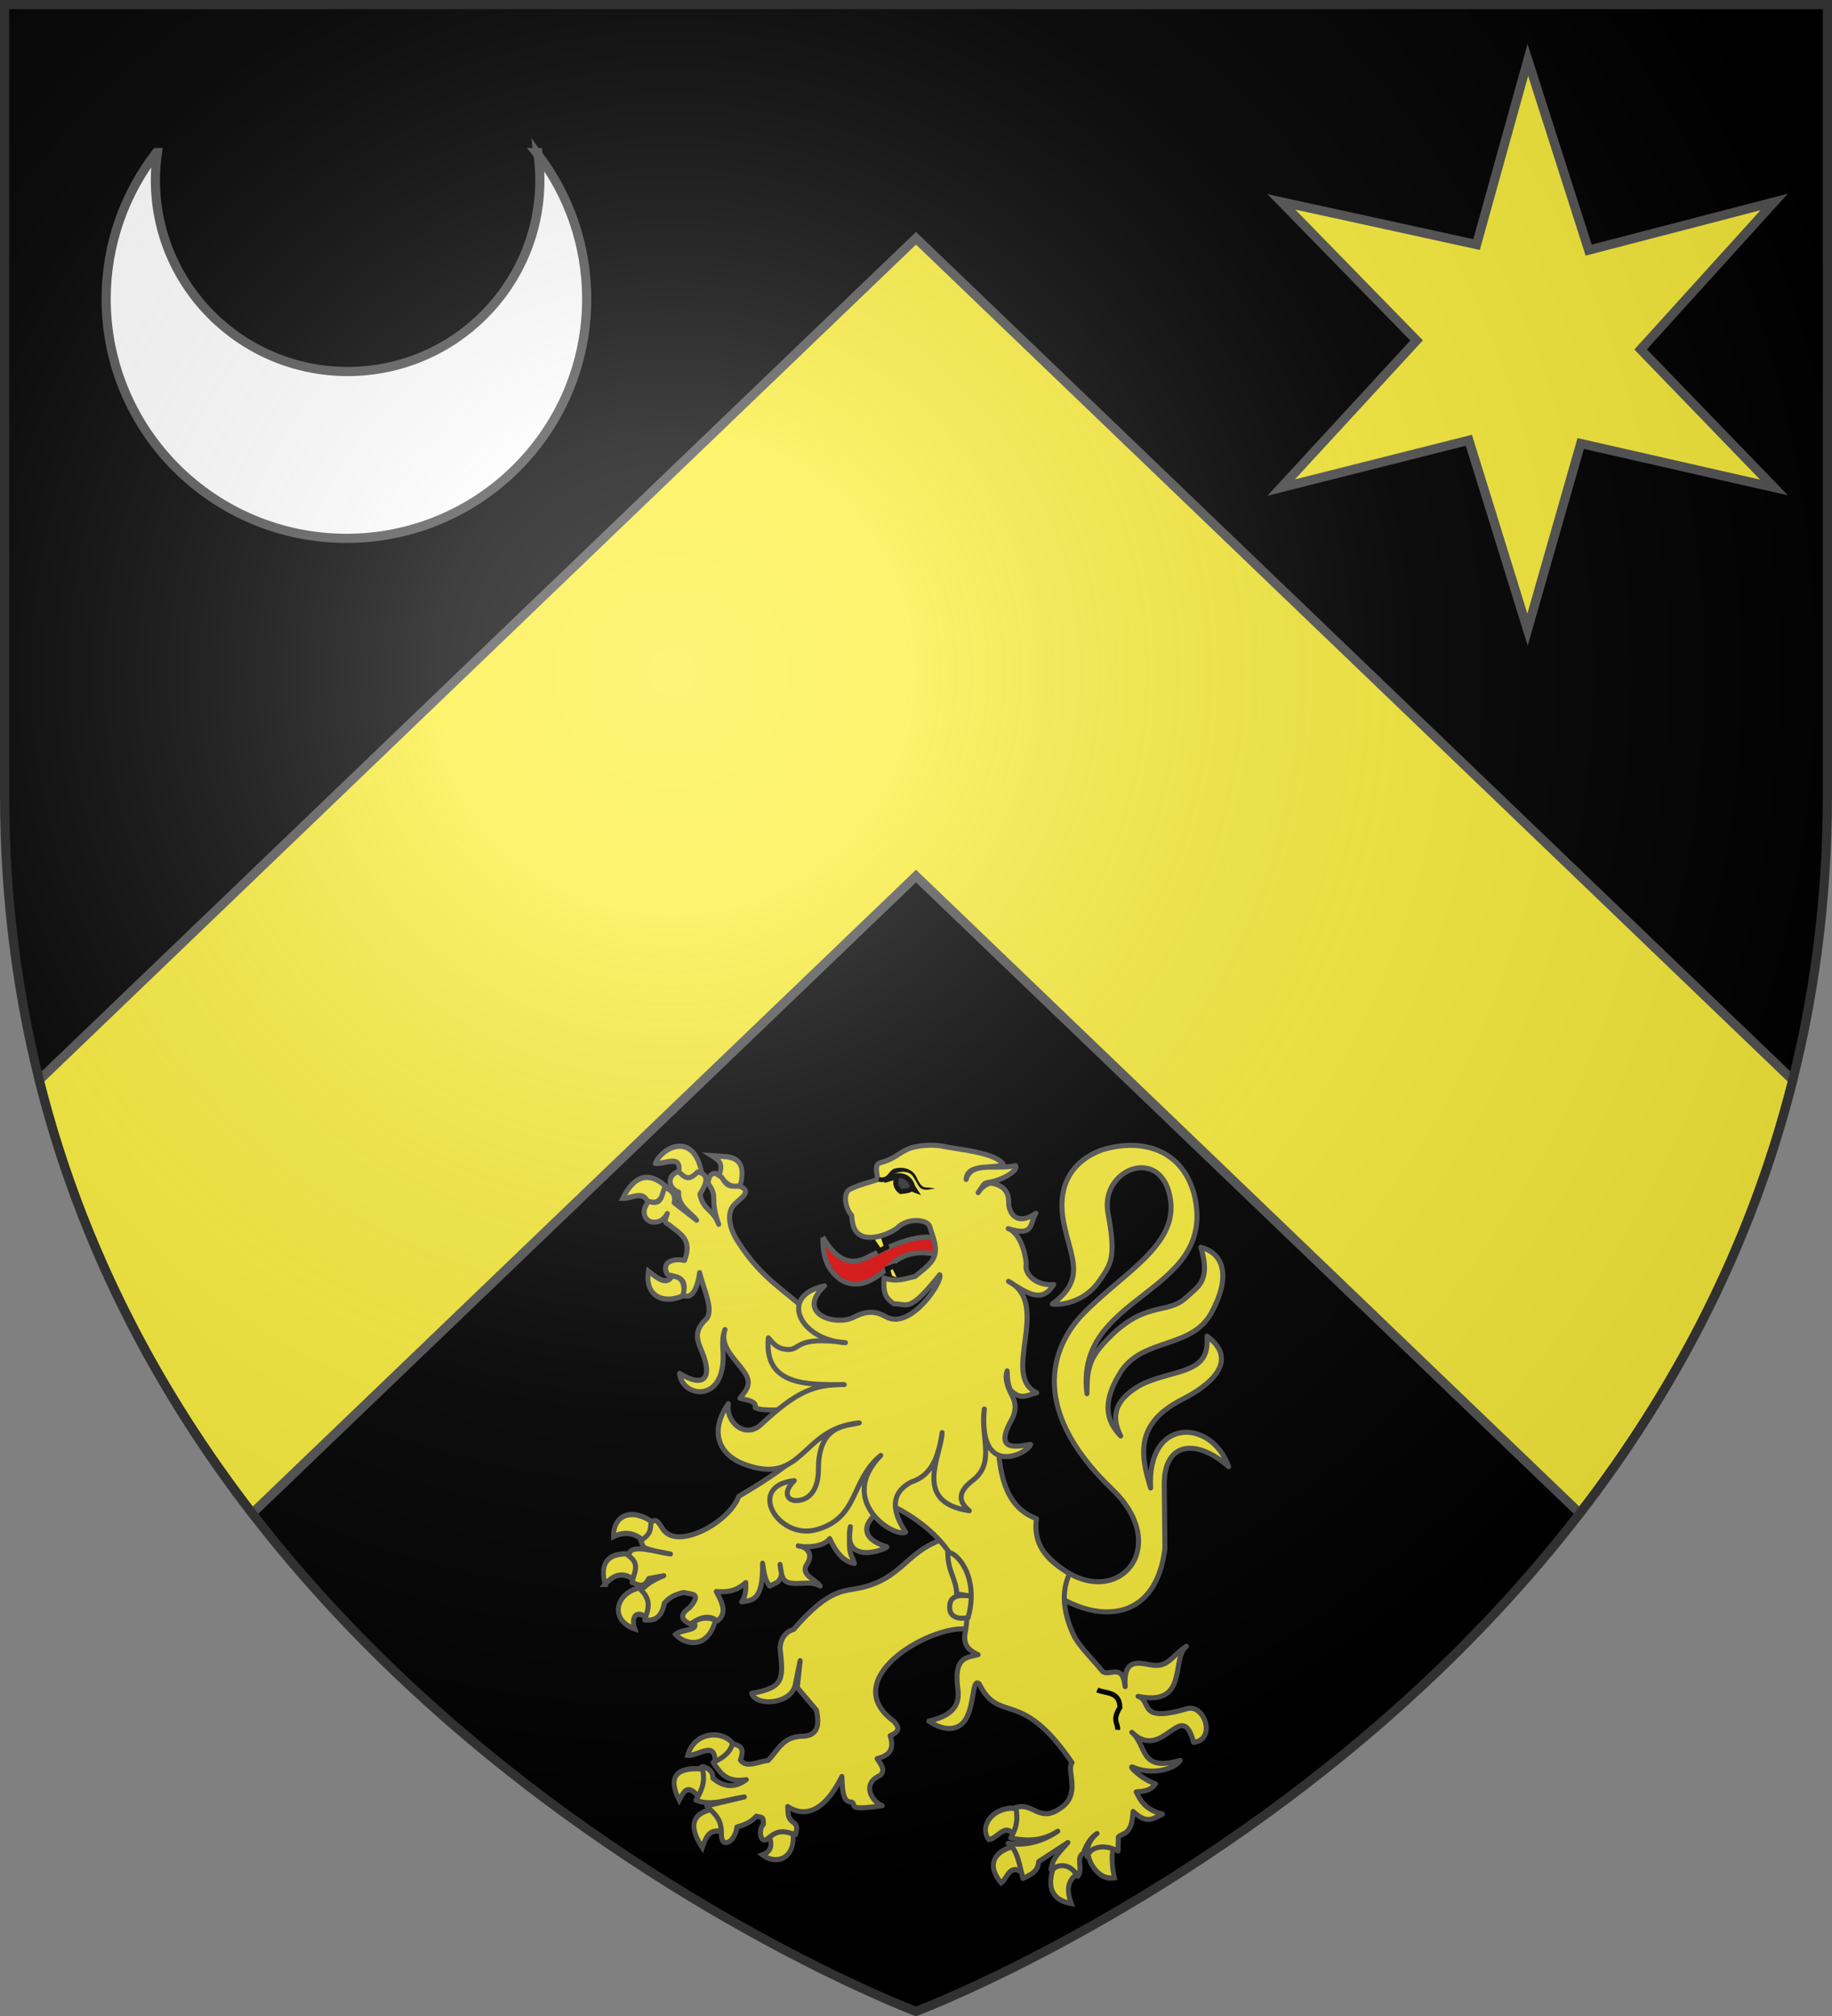 <svg xmlns="http://www.w3.org/2000/svg" xmlns:xlink="http://www.w3.org/1999/xlink" width="600" height="660" version="1.0"><rect width="100%" height="100%" fill="#808080" stroke="none"/><defs><g id="b"><path id="a" d="M0 0v1h.5z" transform="rotate(18 3.157 -.5)"/><use xlink:href="#a" width="810" height="540" transform="scale(-1 1)"/></g><g id="c"><use xlink:href="#b" width="810" height="540" transform="rotate(72)"/><use xlink:href="#b" width="810" height="540" transform="rotate(144)"/></g><g id="e"><path id="d" d="M0 0v1h.5z" transform="rotate(18 3.157 -.5)"/><use xlink:href="#d" width="810" height="540" transform="scale(-1 1)"/></g><g id="f"><use xlink:href="#e" width="810" height="540" transform="rotate(72)"/><use xlink:href="#e" width="810" height="540" transform="rotate(144)"/></g><g id="i"><path id="h" d="M0 0v1h.5z" transform="rotate(18 3.157 -.5)"/><use xlink:href="#h" width="810" height="540" transform="scale(-1 1)"/></g><g id="j"><use xlink:href="#i" width="810" height="540" transform="rotate(72)"/><use xlink:href="#i" width="810" height="540" transform="rotate(144)"/></g><g id="m"><path id="l" d="M0 0v1h.5z" transform="rotate(18 3.157 -.5)"/><use xlink:href="#l" width="810" height="540" transform="scale(-1 1)"/></g><g id="n"><use xlink:href="#m" width="810" height="540" transform="rotate(72)"/><use xlink:href="#m" width="810" height="540" transform="rotate(144)"/></g><path id="p" d="M-298.5-298.5h597V-40C298.5 246.31 0 358.5 0 358.5S-298.5 246.31-298.5-40z"/><path id="g" d="M2.922 27.673c0-5.952 2.317-9.844 5.579-11.013 1.448-.519 3.307-.273 5.018 1.447 2.119 2.129 2.736 7.993-3.483 9.121.658-.956.619-3.081-.714-3.787-.99-.524-2.113-.253-2.676.123-.824.552-1.729 2.106-1.679 4.108z"/><path id="k" d="M2.922 27.673c0-5.952 2.317-9.844 5.579-11.013 1.448-.519 3.307-.273 5.018 1.447 2.119 2.129 2.736 7.993-3.483 9.121.658-.956.619-3.081-.714-3.787-.99-.524-2.113-.253-2.676.123-.824.552-1.729 2.106-1.679 4.108z"/><path id="o" d="m-267.374-6.853-4.849 23.83-4.848-23.83v-44.741h-25.213v14.546h-9.698v-14.546h-14.546v-9.697h14.546v-14.546h9.698v14.546h25.213v-25.213h-14.546v-9.698h14.546v-14.546h9.697v14.546h14.546v9.698h-14.546v25.213h25.213v-14.546h9.698v14.546h14.546v9.697h-14.546v14.546h-9.698v-14.546h-25.213v44.741z" style="fill:#fcef3c;fill-opacity:1;stroke:#000;stroke-width:3.807;stroke-miterlimit:4;stroke-dasharray:none;stroke-opacity:1;display:inline"/><radialGradient id="q" cx="-80" cy="-80" r="405" gradientUnits="userSpaceOnUse"><stop offset="0" style="stop-color:#fff;stop-opacity:.31"/><stop offset=".19" style="stop-color:#fff;stop-opacity:.25"/><stop offset=".6" style="stop-color:#6b6b6b;stop-opacity:.125"/><stop offset="1" style="stop-color:#000;stop-opacity:.125"/></radialGradient></defs><g transform="translate(300 300)"><use xlink:href="#p" width="600" height="660" style="fill:#000"/><path d="M300 78 12.844 353.594c13.92 55.523 39.446 102.564 69.75 141.844L300 286.813l217.406 208.625c30.304-39.28 55.83-86.32 69.75-141.844l-6.75-6.469z" style="opacity:1;fill:#fcef3c;fill-opacity:1;stroke:#555;stroke-width:3;stroke-linecap:butt;stroke-linejoin:miter;stroke-miterlimit:4;stroke-dasharray:none;stroke-opacity:1;display:inline" transform="translate(-300 -300)"/></g><path d="M38.105 221.344c18.642 21.048 39.942.056 20.37-18.669-26.836-25.673-16.236-44.43-8.992-51.984 11.64-12.138 28.055-20.29 26.34-33.876-2.131-16.893-21.175-9.806-18.663 3.615 2.472 13.207.93 15-2.409 19.938-3.954 5.847-10.223 7.567-14.194 7.123 10.326-7.594 5.448-13.71 3.41-24.344-2.605-13.585 5.27-19.34 11.494-21.57 12.058-3.628 24.254-.006 27.552 14.058 6.3 29.292-35.986 28.597-32.11 58.528.028-6.104.282-9.755 4.67-14.647 12.519-13.955 18.954-8.203 25.181-14.256 3.045-2.96 7.11-4.492 4.066-14.665 7.112 1.901 8.796 9.043 3.156 19.443-5.93 10.934-20.605 7.378-27.115 17.788-6.379 10.2-3.211 15.405.079 18.915-2.361-4.736-2.5-9.485 3.92-13.914 2.695-1.858 5.208-2.832 11.958-4.667 7.604-2.067 10.29-4.339 9.81-11.137 9.709 7.183 1.181 14.502-7.288 18.798-13.678 6.939-12.825 15.868-9.477 26.415-1.198-21.148 18.092-20.738 23.215-6.36-9.387-8.359-19.3-7.599-19.167 5.434l.196 18.962c-3.239 26.33-27.507 21.523-40.387 6.967" style="fill:#fcef3c;fill-opacity:1;stroke:#555;stroke-width:1.5;stroke-linejoin:round;stroke-miterlimit:4;stroke-dasharray:none;stroke-opacity:1" transform="matrix(1.1 0 0 1.1 300 264.692)"/><path d="M-27.713 127.633c-.088 4.903.834 9.446 5.394 12.687 4.78 2.771 9.654.58 14.56-4.27 5.185-4.987 11.422-4.112 15.36-2.876.649-2.306-.147-3.243.03-4.788-5.888-2.545-14.46 1.405-20.985 4.611-6.533 3.97-10.815.644-14.36-5.364z" style="fill:#e20909;fill-opacity:1;stroke:#555;stroke-width:1.5;stroke-miterlimit:4;stroke-dasharray:none;stroke-opacity:1" transform="matrix(1.1 0 0 1.1 300 264.692)"/><g style="fill:#fcef3c;stroke:#555;stroke-width:3.357;stroke-opacity:1"><path d="M862.664 472.577c-7.188-9.211-27.082-8.293-31.832 7.086 6.816.68 19.456-9.608 19.006 3.82 8.305-.468 10.708-4.693 12.826-10.906z" style="fill:#fcef3c;fill-opacity:1;stroke:#555;stroke-width:3.357;stroke-linejoin:miter;stroke-miterlimit:4;stroke-dasharray:none;stroke-opacity:1" transform="matrix(.47 0 0 .514 -165.278 328.111)"/><path d="M838.453 505.987c-7.478-8.031-10.06-3.885-13.504 2.243-8.187-14.961-2.04-21.175 16.37-19.903 2.197 4.713 1.025 12.246-2.866 17.66zM847.459 514.084c-13.091 2.806-16.482 10.313-6.395 24.351 2.187-5.864 4.356-11.75 12.534-10.302 1.483-4.79-.707-9.68-6.14-14.05zM887.874 531.88c2.56 5.972-.09 9.655-4.86 11.238 9.901 6.854 22.754 1.966 21.23-13.112-7.109-4.021-11.075-2.607-16.37 1.873z" style="fill:#fcef3c;fill-opacity:1;stroke:#555;stroke-width:3.357;stroke-miterlimit:4;stroke-dasharray:none;stroke-opacity:1" transform="matrix(.47 0 0 .514 -165.278 328.111)"/></g><path d="M6.794 217.94c-9.625 3.699-11.324 11.118-22.78 13.878-5.541 1.335-9.574-.09-20.5 12.546-2.753.65-4.063 3.606-3.962 5.684.872 8.738 1.459 11.606-8.458 13.278 1.208 4.031 11.925 3.323 12.985-2.665.166-.936 1.438-7.05 1.438-7.05l-.868 8 5.698 6.705c1.036 4.626.306 7.813-4.366 7.794-5.845.19-7.135 4.435-10.06 7.224-2.81.24-6.378 2.418-8.195-.16 1.507-3.993-.615-4.456-2.436-4.782-.542 2.42-2.65 4.167-5.695 5.512 2.078 2.824 3.656 6.108 9.871 5.133-3.822 2.818-7.058 1.98-9.956-.474.276-2.359-2.789-3.75-3.332-3.328 1.313 3.714.179 6.883-1.708 9.885 4.532 1.903 9.57-.254 14.427-.95l-11.2 2.661c1.923 2.163 4.462 3.505 4.366 8.364-.153 4.578 4.067 2.546 4.605-2.065 1.694-.495 4.034-1.18 5.836-3.257 1.151.58 2.184-.352 2.056 2.47-1.59 1.522-.933 5.904 1.174 4.325 3.211-2.774 4.831-2.431 8.398-1.283.184-1.013.834-2.385-.351-3.399-2.313-1.546-1.771-3.066-1.976-4.965 2.91 1.937 9.447 4.438 16.135-8.934.128 4.23.311 7.743 2.87 7.59 1.79.7-2.255 2.772 9.113 1.098-3.183-1.302-6.2-6.558-.596-8.998 1.76-1.67.101-3.342-.897-5.013 3.806-.983 5.133-2.794 3.878-6.818 2.504-1.048 3.076-2.263 1.03-4.324-16.788-12.455 10.193-28.262 21.429-27.448l9.491-6.083-6.074-20.72z" style="fill:#fcef3c;fill-opacity:1;stroke:#555;stroke-width:1.5;stroke-linejoin:round;stroke-miterlimit:4;stroke-dasharray:none;stroke-opacity:1" transform="matrix(1.1 0 0 1.1 300 264.692)"/><g style="fill:#fcef3c;stroke:#555;stroke-width:3.357;stroke-opacity:1"><path d="M799.626 342.685c-5.852-4.625-12.566-5.83-20.464-2.342-.056-14.538 13.622-18.222 27.626-8.897-1.412 4.639-3.066 9.057-7.162 11.239zM773.28 370.783c-3.419-12.474.547-20.053 16.881-19.435 2.937 3.872 7.292 6.562 3.07 16.391-7.79-5.24-14.203-2.924-19.952 3.044zM798.09 372.89c4.946 6.322 8.193 12.644 4.35 18.967-8.001-5.031-11.16.056-8.442 7.258-18.46-5.81-12.894-23.612 4.093-26.225zM834.925 394.666c5.494-3.163 10.533-2.989 15.347-1.17-5.978 20.376-22.706 14.734-27.881 9.132 4.344-3.472 17.501-2.217 12.534-7.962z" style="fill:#fcef3c;fill-opacity:1;stroke:#555;stroke-width:3.357;stroke-miterlimit:4;stroke-dasharray:none;stroke-opacity:1" transform="matrix(.47 0 0 .514 -165.278 328.111)"/></g><g style="fill:#fcef3c;stroke:#555;stroke-width:3.357;stroke-opacity:1"><path d="M828.018 186.74c-13.82 6.043-27.245.561-24.555-15.454 6.568 4.735 12.686 9.137 16.626 3.044 5.688.234 9.047 3.454 7.93 12.41zM802.95 127.031c-3.537-7.426-11.437-1.875-17.393-2.107 8.263-14.803 18.254-17.275 29.928-7.727-2.034 6.026-3.863 12.314-12.534 9.834zM808.322 102.68c6.403.636 18.51-6.186 16.371 5.62 4.844 5.575 10.078 4.72 15.603-.937-6.06-25.406-27.664-14.525-31.974-4.683zM852.574 110.64c3.55-8.067-.098-10.077-4.86-12.877l7.93.468c13.867.447 14.36 8.545 12.022 18.264-7.023 3.063-10.621-2.492-15.092-5.854z" style="fill:#fcef3c;fill-opacity:1;stroke:#555;stroke-width:3.357;stroke-miterlimit:4;stroke-dasharray:none;stroke-opacity:1" transform="matrix(.47 0 0 .514 -165.278 328.111)"/></g><g style="fill:#fcef3c;stroke:#555;stroke-width:3.357;stroke-opacity:1"><path d="M1060.277 513.615c3.647 6.117 1 11.122-2.813 15.923-6.094-6.431-11.19 3.576-16.883 3.746-7.364-9.437 4.845-21.822 19.696-19.669zM1063.603 554.123c.897-4.801 1.242-9.466-6.907-16.156-11.329 3.055-18.268 10.955-7.418 22.947 3.764-1.828 5.655-12.549 14.324-6.79zM1085.345 552.25c7.949-6.469 14.594-1.902 15.859 3.747-5.95 4.148-6.17 10.254-3.07 18.03-17.188-2.611-15.061-14.877-12.79-21.777zM1127.295 539.138c-1.437 5.246-.349 13.895.941 18.517-11.056 1.957-17.877-9.844-18.335-15.24 4.608-5.116 8.694-6.899 17.394-3.277z" style="fill:#fcef3c;fill-opacity:1;stroke:#555;stroke-width:3.357;stroke-miterlimit:4;stroke-dasharray:none;stroke-opacity:1" transform="matrix(.47 0 0 .514 -165.278 328.111)"/></g><path d="M-70.671 108.038c-3.603 1.118-3.15 5.07.018 6.129-.367 4.22 3.765 6.108 5.343 8.382l-6.706-5.236c.641-3.106-1.3-3.63-2.689-4.704-1.096 2.063-.779 5.842-4.83 4.288-2.7 2.984-1.114 5.9 1.062 6.184 1.885.246 3.493-.724 4.432-2.543-.239 1.18-1.518 2.507.548 3.357 2.876 2.523 7.115 4.024 4.565 10.622-2.695-.63-7.203.025-5.113 4.155 2.104.769 6.24.303 4.698 6.05 2.96 1.969 4.573-3.369 4.919-6.603 1.161 5.072 4.509 11.426 1.803 14-4.021 3.827-2.2 6.799-.946 9.957 2.985 7.52.369 10.475-6.82 6.045.561 6.27 10.34 8.462 12.507-.714 1.232-5.217-.55-8.39 1.007-12.34-1.684 4.952 2.867 8.555 5.655 12.511 2.595 3.683.688 5.57-1.212 7.929 2.233.585 5.058.876 4.565 2.826 2.508 1.214 7.786.339 10.323.788l2.013 13.71c-3.98 3.741-10.615 7.977-17.22 11.864-2.825 7.766-18.448 16.32-22.684 9.68-1.342-2.104-1.983-3.225-3.438-1.9-.324 1.713.268 3.334-3.087 5.385l.813 2.011c2.981 1.267 5.386 1.38 8.05 2.012-3.886-.461-11.702-3.21-12.287-.008l-.327.407c3.969 2.688 1.482 5.39 1.211 8.078 1.656.489 3.308 2.018 4.963-1.214l4.432-.814c-4.215 1.681-5.253 2.967-6.722 4.305 3.3 3.203 1.908 6.018 1.078 8.876 2.907.303 5.012-.73 5.808-5.008 1.745-2.094 4.133-2.869 5.878-3.186 1.809.664 5.7-.156 1.61 4.554-3.185 2.228-2.25 3.696.265 4.854 2.685-1.877 5.366-2.98 8.05-.948 2.376-1.912 2.233-4.062-.319-8.743 4.723.41 6.843-.986 8.768-2.676-.004 1.827.187 3.596-1.195 5.768 2.68-.617 6.46.302 6.196-11.516.412 2.27.439 4.541 2.12 6.812l2.448-1.246c1.784-2.285.765-2.919.64-5.204.39 2.12.29 4.69 2.423 5.359 2.874.9 6.622-.675 9.527 1.09-1.366-2.104-6.111-3.248-3.9-6.603 2.073-3.147-.373-5.16-2.637-5.369 1.557.504 7.585.513 9.371-2.183 2.372 5.31 4.986 7 7.358 7.44-.666-2.626-2.09-2.268-1.212-10.978-2.454 11.998 11.016 6.568 10.889 6.008-10.023-3.1-5.91-8.969.697-12.682 16.173 7.805 26.071 20.71 22.457 39.112-.148 3.548 1.927 4.609 4 5.684-3.693.884-7.329.836-6.008 10.372.777 5.606-2.96 8.072-8.68 9.375 1.991 1.357 5.818 3.333 9.1 1.398 4.97-2.93 3.364-14.8 5.92-12.451 6.125 12.238 12.23.76 27.641 23.42-1.866 2.353 3.035 9.535-3.722 13.73-6.061 4.172-7.829-1.958-13.03-.399.692 3.46.308 5.886-1.527 9.092 4.678.963 9.348 1.051 14.026-2.01-4.594 3.118-9.8 4.447-14.79 3.59 2.78 1.712 3.46 6.934 4.432 10.471 2.142-1.09 4.494-1.973 4.681-5.02l8.698-5.684c-1.975 2.459-4.672 4.4-5.013 8.028 3.476-2.23 5.995-1.015 8.017 1.995 1.614-2.515-.834-5.342 1.677-6.958.607-1.983 1.941-4.486 4-5.741-2.365 1.784-3.358 4.89-3.043 6.83-.274-.936 3.179-4.76 9.305-1.615l.078-4.218c1.687-1.466 3.918-.422 4.4-7.563 4.175 3.98 5.946 2.052 8.73.781-4.873-1.264-6.352-3.596-7.816-6.599 2.164-.254 4.084-.172 5.756-2.4-4.199-1.343-8.48-5.743-6.72-4.963 5.777 2.562 12.592.48 14.042-2.012-12.317 3.575-9.769-4.506-14.375-8.36 9.313 9.104 14.804-10.646 18.375 3.008 6.882-.872 3.207-11.56-1.942-10.04-14.98 4.423-10.281-2.383-14.598-3.673 15.229 3.121 9.737-11.29 14.407-14.9-4.474 2.853-5.35 6.562-10.764 5.525-3.668-.67-8.052-1.892-7.47 6.482-.796-7.237-4.554-2.944-6.689-4.47-3.256-3.986-7.32-7.792-8.89-11.36-2.169-4.926-3.939-11.438-1.007-17.722-3.094-2.185-11.283-6.328-9.822-16.43-13.438-5.032-10.825-22.644-12.474-37.134l-51.729-20.163c-8.75-10.464-16.447-11.873-25.113-25.847-1.983-3.198-3.115-7.865-.661-10.35 2.018-2.045 5.066-3.69 2.088-5.258-1.925-.694-3.85.977-5.776-2.826l-1.875-1.213c-1.404-.002-2.186.944-2.158 3.092 3.09 4.327.204 4.058 3.087 12.1-1.828-4.82-4.67-4.087-5.583-9.009 1.803-2.777 3.145-5.915-.724-6.582-2.852 3.119-4.157 1.242-5.627-.133z" style="fill:#fcef3c;fill-opacity:1;stroke:#555;stroke-width:1.5;stroke-linejoin:round;stroke-miterlimit:4;stroke-dasharray:none;stroke-opacity:1" transform="matrix(1.1 0 0 1.1 300 264.692)"/><path d="M9.452 221.526c.064 5.765 2.532 7.646 2.657 12.193l4.815.786c-3.952-.673-6.872-.323-6.903 3.016-.15 3.155 2.66 3.931 5.505 3.231 3.473-12.538-3.92-19.962-6.074-19.226z" style="fill:#fcef3c;fill-opacity:1;stroke:#555;stroke-width:1.5;stroke-miterlimit:4;stroke-dasharray:none;stroke-opacity:1" transform="matrix(1.1 0 0 1.1 300 264.692)"/><path d="M53.966 262.328c2.64 1.17 6.633.368 6.74 5.228-2.438 3.993-.504 4.484-.665 6.653" style="opacity:.98;fill:none;fill-opacity:1;stroke:#000;stroke-width:1.5;stroke-miterlimit:4;stroke-dasharray:none;stroke-opacity:1" transform="matrix(1.1 0 0 1.1 300 264.692)"/><path d="m-4.522 140.352-2.007-4.143-1.955.739.707 2.641c1.83.865 1.707.513 3.255.763zM-13.517 127.771l3.677-.732 1.08 3.517-2.128 1.067z" style="fill:#fcef3c;fill-opacity:1;stroke:#000;stroke-width:1.5;stroke-miterlimit:4;stroke-dasharray:none;stroke-opacity:1" transform="matrix(1.1 0 0 1.1 300 264.692)"/><path d="M4.128 124.507c-.656-2.349-6.522-2.754-9.535.158-1.513 1.461-9.537 5.317-12.575 1.025-.635-.898-1.033-2.474-1.2-4.67-1.717-1.661-2.784-6.519-.493-7.68 2.718-1.379 5.482-1.938 8.222-2.907-.022-1.661-1.067-4.474.716-4.964 4.504-1.24 5.09-2.634 8.353-4.117 1.546-.703 5.37-1.483 9.489-.982 5.53 1.135 16.5 1.95 18.882 5.545-2.615 1.459-10.826-.532-11.067 4.491 1.503-5.52 9.107-2.773 14.665-4.135 1.11 1.115-3.257 4.302-8.117 5.022-1.315.195-1.22.555-2.97 3.046.783-1.548 3.09-3.026 4.07-2.833 5.935 1.166 4.855 5.543 5.1 6.816.605 3.157 3.14 5.514 8.042 2.14-1.921 2.854-.387 7.13-8.244 4.56 4.308 1.685 5.478 9.8 5.311 10.723-.523 2.89 3.108 6.428 8.222 5.933-3.501 5.646-7.659 2.736-13.463-.968 13.021 6.781-2.512 27.984 8.406 33.172-2.479.518-4.514 2.41-7.626-.619-.563-.548-1.162-2.922-1.178-5.886-1.048 2.862.983 6.364 1.64 7.756.941 1.997 1.265 4.287-.816 7.709-4.757 9.174 3.189 6.765 6.167 6.417-.633 2.536-15.716 10.587-13.784-10.534-1.261 8.314 3.383 15.95-3.383 21.19-5.166 3.892-3.848 6.778-1.105 9.086-17.055-2.54-8.327-16.332-8.085-23.253-.917 6.62-2.97 12.745-9.068 14.651-7.972 4.045-4.284 11.148-1.794 14.981-3.272 1.836-20.721-9.268-7.395-22.851-9.097 7.47-6.428 18.516-19.065 22.086-11.516 3.253-21.173-13.036-6.69-14.58-3.54 3.527-2.118 6.108.847 5.934 4.006-.235 6.353-3.65 6.343-9.3-.024-13.512 8.48-12.838 12.156-13.827-17.525 1.65-16.443 18.912-34.193 12.324-7.483-2.778-10.628-9.584-4.784-18.031-.877 5.6 5.096 10.549 9.714 6.23 10.92-10.214 16.147-11.945 24.79-11.905-10.824.05-24.034.446-22.58-13.94 1.953 2.417 3.095 3.285 5.634 3.485 4.06.32 2.107-4.158 17.308-2.017-13.425-.735-20.196-13.925-6.227-16.913-8.773 8.286 3.253 12.15 8.759 9.3 5.083-2.632 7.659-1.056 9.818.036 7.233 3.658 16.772-10.79 15.721-12.66-9.244 11.53-9.431 8.65-13.677 8.654-2.716-1.885-3.152-3.573-2.898-7.67 3.999 1.366 6.47.074 9.216-.442 2.54-2.164 5.378-4.04 5.917-6.627.602-2.885-.669-5.196-1.496-8.159z" style="fill:#fcef3c;fill-opacity:1;stroke:#555;stroke-width:1.5;stroke-linejoin:round;stroke-miterlimit:4;stroke-dasharray:none;stroke-opacity:1" transform="matrix(1.1 0 0 1.1 300 264.692)"/><path d="M-9.436 110.643c3.029-1.936 7.314-2.31 8.498 2.026l.585.908-1.095-.402c-.595.57-1.444.588-2.21.707l-.892.102c-1.147-.813-1.707-2.191-1.38-3.238.566-1.813-2.627-.131-3.506-.103z" style="fill:#313131;stroke:#000;stroke-width:1.5;stroke-opacity:1" transform="matrix(1.1 0 0 1.1 300 264.692)"/><path d="M-6.516 107.199c-1.448.6-1.666 2.184-3.177 2.57-.652.078-1.242-.058-1.242-.058l-.254 1.373s.75.178 1.629.073c1.781.019 2.186-1.883 3.512-2.658 1.651-.541 3.7-.68 4.966.76 1.268 1.847 1.823 3.401 2.693 3.882 1.269.701 2.742.106 4.113-.047l-1.358-.213c-1.492-.383-2.454.79-4.157-3.042-1.293-2.91-4.579-3.292-6.725-2.64" style="fill:#000;fill-opacity:1;stroke:none;stroke-width:1.5;stroke-linecap:round;stroke-linejoin:round;stroke-miterlimit:4;stroke-dasharray:none;stroke-opacity:1" transform="matrix(1.1 0 0 1.1 300 264.692)"/><path d="M-107.85-202.127c0-17.724-5.923-34.067-15.898-47.2.358 2.704.558 5.468.558 8.268 0 34.607-28.2 62.689-62.95 62.689s-62.968-28.082-62.968-62.689c0-3.052.247-6.053.673-8.99h-.345c-10.309 13.253-16.455 29.873-16.455 47.922 0 43.26 35.263 78.373 78.7 78.373s78.685-35.114 78.685-78.373zm-15.898-47.2c-.032-.243-.08-.48-.114-.722h-.46c.189.242.389.477.574.722z" style="fill:#fff;fill-opacity:1;fill-rule:nonzero;stroke:#555;stroke-width:3;stroke-linecap:butt;stroke-linejoin:miter;marker:none;marker-start:none;marker-mid:none;marker-end:none;stroke-miterlimit:4;stroke-dasharray:none;stroke-dashoffset:0;stroke-opacity:1;visibility:visible;display:inline;overflow:visible" transform="translate(300 300)"/><path d="m119.592-140.375 61.468-15.493 19.22 61.992 17.423-60.931 63.314 14.405-43.707-45.201 43.75-48.284-60.757 15.776-19.92-62.253-16.792 60.423-63.926-13.965 44.287 45.357z" style="fill:#fcef3c;fill-opacity:1;fill-rule:evenodd;stroke:#555;stroke-width:3;stroke-linecap:butt;stroke-linejoin:miter;stroke-miterlimit:4;stroke-dasharray:none;stroke-opacity:1;display:inline" transform="translate(300 300)"/><use xlink:href="#p" width="600" height="660" style="fill:url(#q)" transform="translate(300 300)"/><use xlink:href="#p" width="600" height="660" style="fill:none;stroke:#313131;stroke-width:3;stroke-opacity:1" transform="translate(300 300)"/></svg>